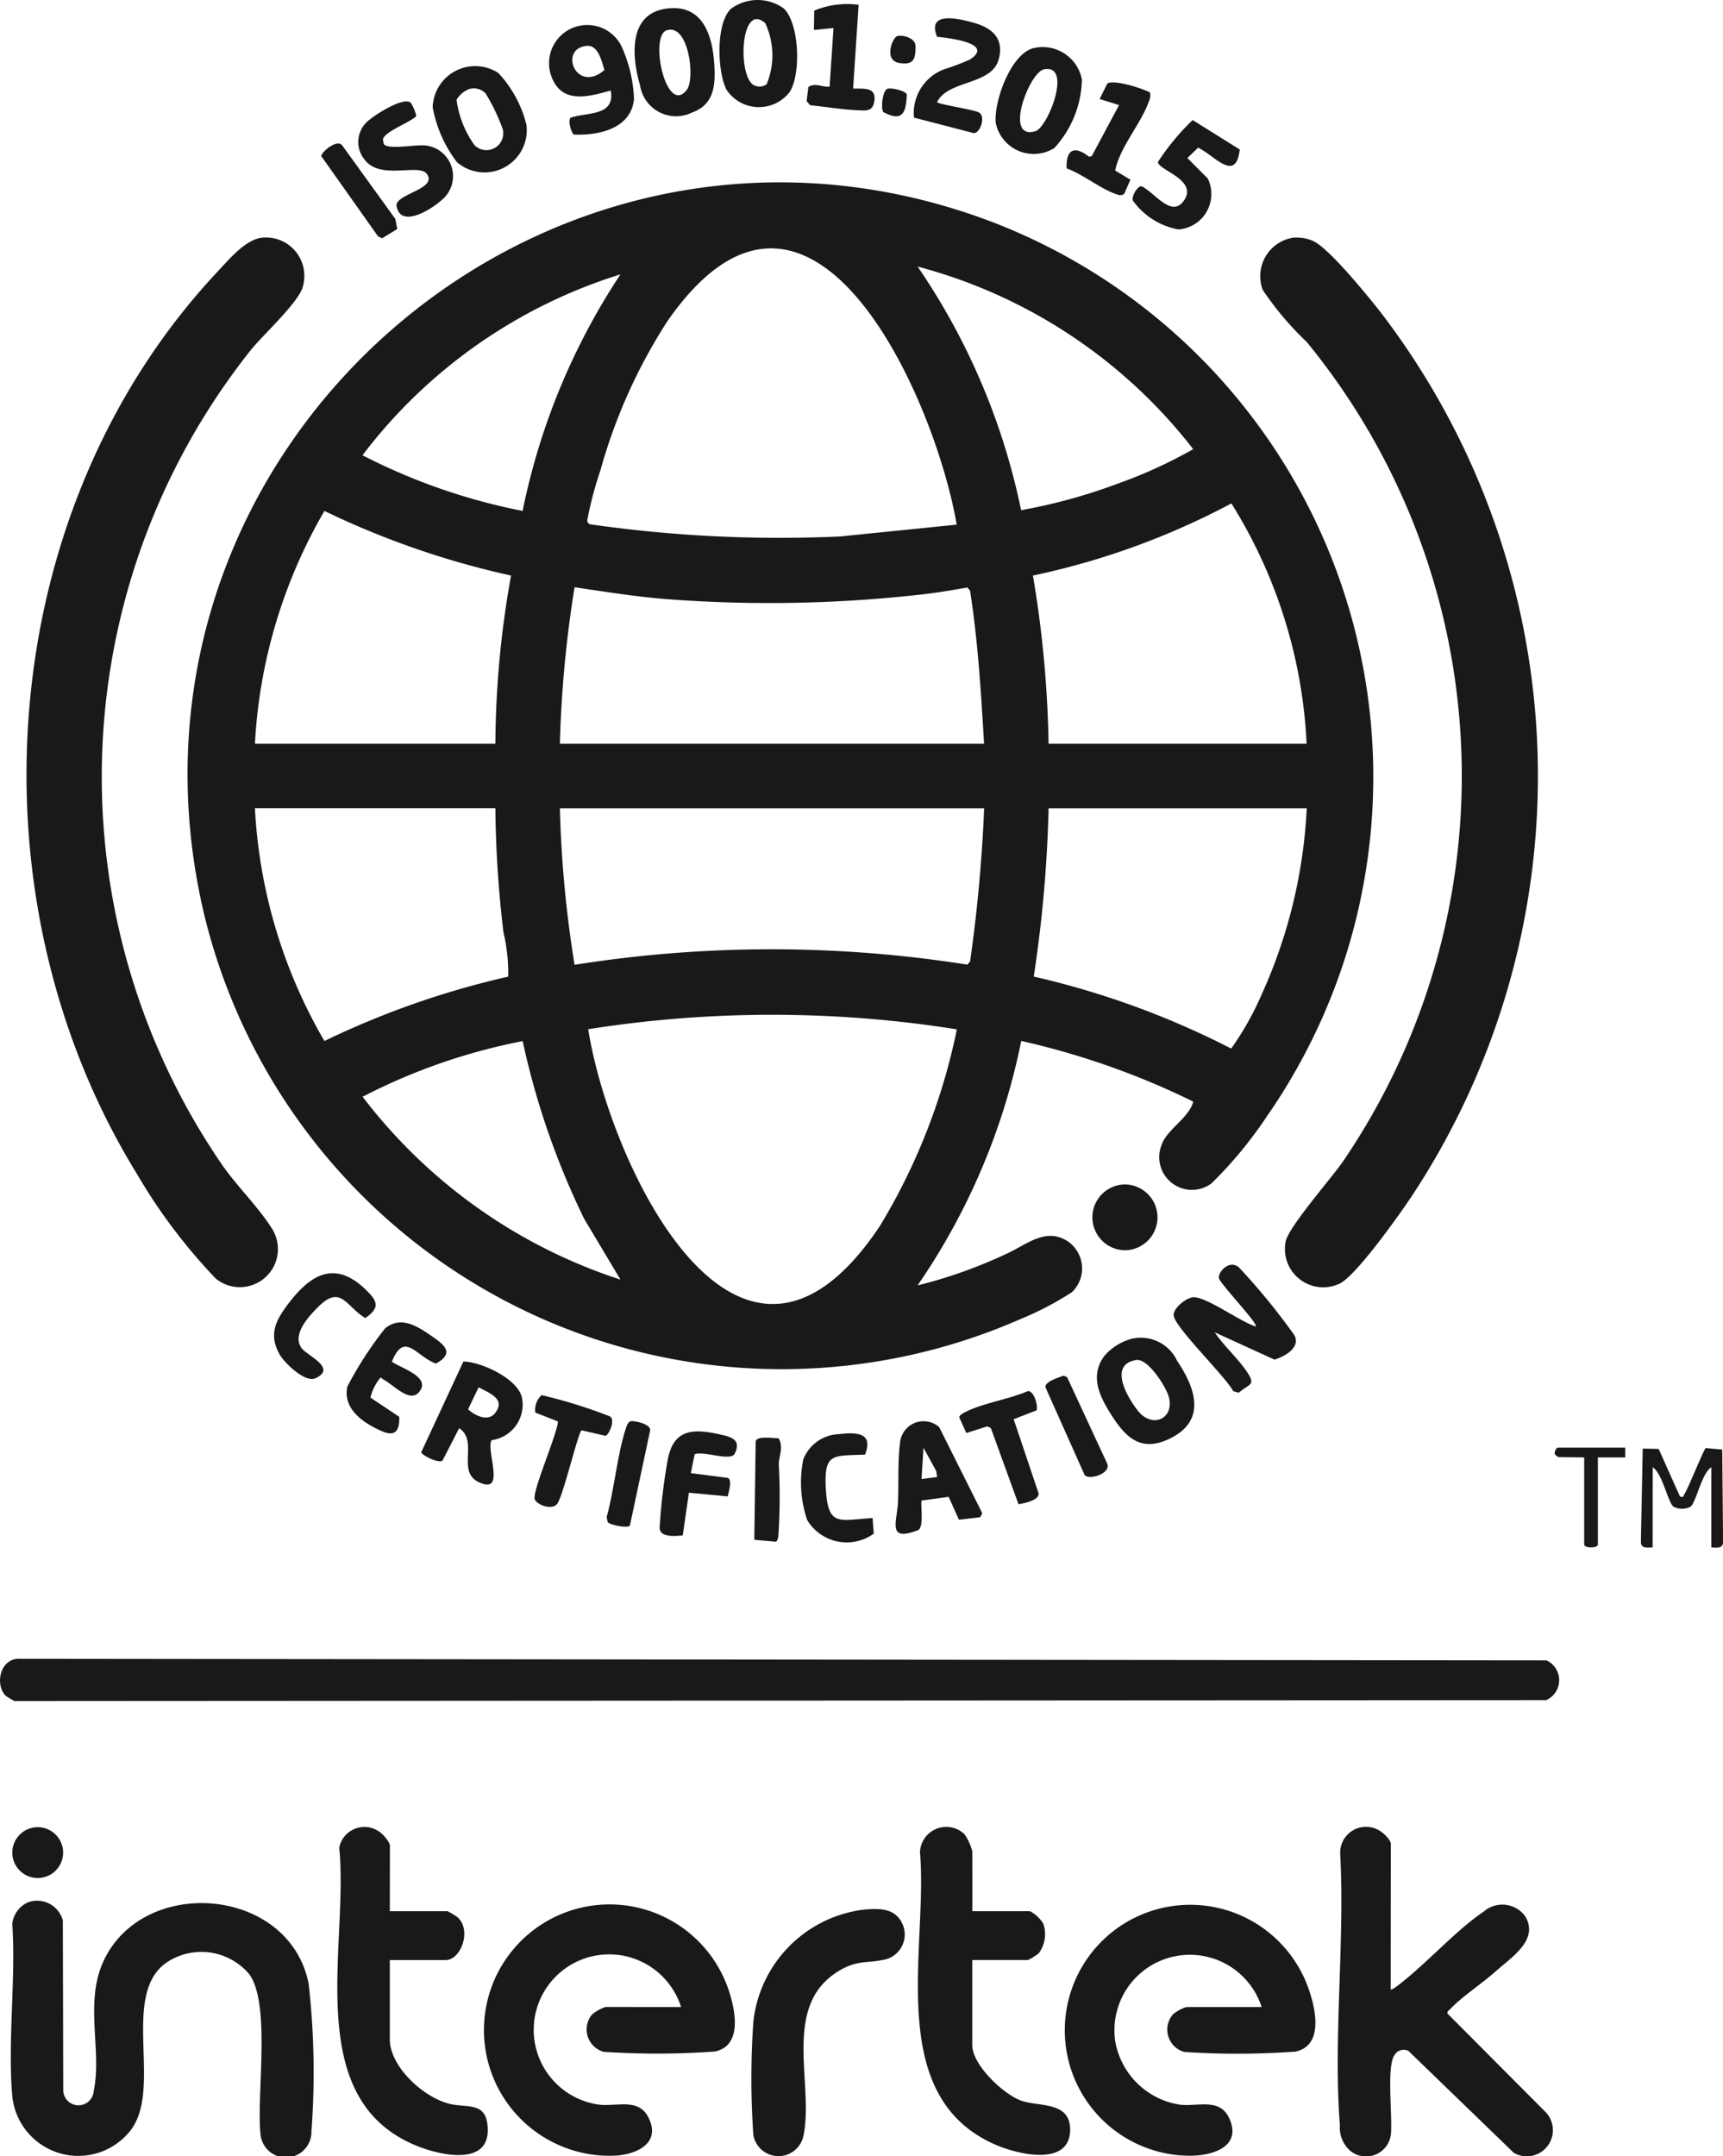 <svg data-name="Group 18" xmlns="http://www.w3.org/2000/svg" width="77.657" height="97.139"><defs><clipPath id="a"><path data-name="Rectangle 71" fill="none" d="M0 0h77.657v97.139H0z"/></clipPath></defs><g data-name="Group 17" clip-path="url(#a)" fill="#1a1818"><path data-name="Path 29" d="M53.78 49.63a34.957 34.957 0 0 0-7.752-2.733 29.768 29.768 0 0 1-4.671 11.013 21.4 21.4 0 0 0 4-1.421c.9-.4 1.775-1.226 2.782-.554a1.479 1.479 0 0 1 .177 2.279 13.866 13.866 0 0 1-2.314 1.21A26.781 26.781 0 0 1 9.171 41.067C4.345 20.244 24.708 2.397 44.727 10.004a26.78 26.78 0 0 1 12.386 40.269 18.68 18.68 0 0 1-2.51 3.041 1.474 1.474 0 0 1-2.252-1.724c.227-.7 1.24-1.219 1.43-1.96M43.119 23.637c-.99-5.777-6.6-18.388-13.023-9.19a24.419 24.419 0 0 0-3.035 6.744 16.531 16.531 0 0 0-.59 2.233.175.175 0 0 0 .145.2 60.076 60.076 0 0 0 11.26.544Zm-1.762-11.628a30.178 30.178 0 0 1 4.665 10.976 24.834 24.834 0 0 0 4.368-1.2 21.376 21.376 0 0 0 3.389-1.549 23.245 23.245 0 0 0-12.422-8.227m-13.392.352a23.257 23.257 0 0 0-11.627 8.15 27.165 27.165 0 0 0 7.217 2.508 30.14 30.14 0 0 1 4.409-10.658M58.89 33.506A22.382 22.382 0 0 0 55.5 22.68a33.919 33.919 0 0 1-8.945 3.25 50.114 50.114 0 0 1 .705 7.576Zm-47.4 0h10.837a43.778 43.778 0 0 1 .706-7.576 38.184 38.184 0 0 1-8.411-2.911 23.3 23.3 0 0 0-3.132 10.487m32.863 0c-.138-2.308-.274-4.616-.633-6.9l-.123-.138c-.728.13-1.472.253-2.207.331a61.1 61.1 0 0 1-11.442.186c-1.354-.113-2.71-.329-4.052-.529a52.8 52.8 0 0 0-.662 7.05Zm-22.026 2.907H11.49A23.175 23.175 0 0 0 14.622 46.9a38.721 38.721 0 0 1 8.283-2.9 8.009 8.009 0 0 0-.214-2 50.263 50.263 0 0 1-.364-5.583m22.026 0H25.234a52.071 52.071 0 0 0 .662 7.05 56.689 56.689 0 0 1 17.7-.008l.127-.142a68.8 68.8 0 0 0 .633-6.9m14.537 0H47.261a59.473 59.473 0 0 1-.669 7.58 38.082 38.082 0 0 1 8.9 3.244 13.431 13.431 0 0 0 1.365-2.423 22.968 22.968 0 0 0 2.039-8.4m-15.77 9.957a53.13 53.13 0 0 0-16.615-.006c.948 6.017 6.759 18.481 13.162 8.842a27.878 27.878 0 0 0 3.453-8.836m-19.564.529a26.694 26.694 0 0 0-7.218 2.508 23.886 23.886 0 0 0 11.621 8.237l-1.631-2.729a35.146 35.146 0 0 1-2.777-8.017"/><path data-name="Path 30" d="M58.343 10.705a1.853 1.853 0 0 1 .793.132c.708.263 2.549 2.542 3.1 3.245a34.34 34.34 0 0 1 1.361 39.856c-.53.793-2.507 3.584-3.236 3.9a1.726 1.726 0 0 1-2.418-1.89c.109-.65 2.083-2.882 2.606-3.649a30.844 30.844 0 0 0-1.66-36.9 13.746 13.746 0 0 1-1.977-2.34 1.753 1.753 0 0 1 1.433-2.358"/><path data-name="Path 31" d="M11.823 10.707a1.729 1.729 0 0 1 1.83 2.187c-.147.687-1.806 2.2-2.337 2.861a30.883 30.883 0 0 0-1.308 36.721c.651.939 1.646 1.922 2.208 2.814a1.716 1.716 0 0 1-2.49 2.314 25.178 25.178 0 0 1-3.559-4.723c-7.686-12.48-6.467-29.922 3.692-40.7.5-.534 1.219-1.395 1.964-1.476"/><path data-name="Path 32" d="M.239 76.385c-.489-.552-.2-1.678.629-1.651l68.836.071a.983.983 0 0 1-.015 1.79l-69.04.041a3.646 3.646 0 0 1-.41-.251"/><path data-name="Path 33" d="M1.332 85.682a1.2 1.2 0 0 1 1.5.838l.018 7.647a.687.687 0 0 0 1.372.047c.379-1.816-.4-3.9.4-5.763 1.726-3.976 8.392-3.5 9.287.908a35.448 35.448 0 0 1 .128 6.657 1.151 1.151 0 0 1-2.3.092c-.173-1.809.471-5.807-.5-7.161a2.818 2.818 0 0 0-3.518-.659c-2.428 1.306-.331 5.741-1.83 7.685a2.989 2.989 0 0 1-5.335-1.541c-.214-2.473.166-5.25 0-7.756a1.2 1.2 0 0 1 .767-.994"/><path data-name="Path 34" d="M62.679 89.628c.056.066.576-.376.659-.443 1.114-.906 2.4-2.306 3.541-3.067a1.274 1.274 0 0 1 1.866.219c.625 1.06-.607 1.827-1.307 2.455-.61.547-1.533 1.15-2.071 1.717-.059.062-.15.1-.126.209l4.4 4.417a1.176 1.176 0 0 1-1.414 1.855l-4.748-4.592a.477.477 0 0 0-.622.181c-.381.507-.079 2.826-.173 3.616a1.127 1.127 0 0 1-1.793.732 1.378 1.378 0 0 1-.5-1.171c-.307-3.931.228-8.267.013-12.24a1.163 1.163 0 0 1 1.743-1.057c.177.086.538.431.538.607Z"/><path data-name="Path 35" d="M30.697 90.424a3.4 3.4 0 1 0-3.656 4.4c.786.078 1.731-.3 2.175.556.617 1.185-.553 1.707-1.555 1.74a5.662 5.662 0 1 1 5.153-7.54c.307.881.7 2.582-.6 2.846a36.472 36.472 0 0 1-5 .015 1.047 1.047 0 0 1-.538-1.673 1.8 1.8 0 0 1 .621-.349Z"/><path data-name="Path 36" d="M56.863 90.421a3.4 3.4 0 0 0-6.6 1.532 3.492 3.492 0 0 0 2.943 2.872c.81.08 1.782-.314 2.2.617.593 1.312-.833 1.7-1.855 1.679a5.653 5.653 0 1 1 5.4-7.6c.326.888.755 2.64-.572 2.91a36.5 36.5 0 0 1-5 .015 1.044 1.044 0 0 1-.492-1.715 1.938 1.938 0 0 1 .575-.306Z"/><path data-name="Path 37" d="M43.824 86.104h2.6a1.676 1.676 0 0 1 .594.551 1.444 1.444 0 0 1-.2 1.345 2.823 2.823 0 0 1-.487.306H43.82v3.833c0 .884 1.383 2.19 2.178 2.491s2.226.017 2.234 1.3c.011 1.716-2.38 1.123-3.352.7-5.063-2.191-3.041-8.865-3.416-13.19a1.186 1.186 0 0 1 2-.809 2.284 2.284 0 0 1 .359.786Z"/><path data-name="Path 38" d="M17.569 86.105h2.6a3.431 3.431 0 0 1 .442.263c.672.583.163 1.94-.53 1.94h-2.512v3.568c0 1.267 1.6 2.7 2.8 2.931.805.152 1.584-.093 1.615 1.12.041 1.651-2.095 1.175-3.088.793-5.379-2.065-3.156-9.067-3.608-13.473a1.156 1.156 0 0 1 1.838-.7c.147.1.447.443.447.61Z"/><path data-name="Path 39" d="M38.872 86.041c.767-.074 1.54-.1 1.846.747a1.159 1.159 0 0 1-.767 1.476c-.831.214-1.286 0-2.179.553-2.563 1.583-1.067 5.064-1.563 7.423a1.15 1.15 0 0 1-2.254-.047 36.522 36.522 0 0 1 0-5.115 5.711 5.711 0 0 1 4.919-5.037"/><path data-name="Path 40" d="M54.749 60.025c.41.613 1.041 1.17 1.445 1.77.426.632.124.529-.362.951l-.251-.071c-.349-.667-2.619-2.858-2.682-3.407-.038-.337.608-.837.916-.825.629.023 2.1 1.115 2.783 1.318.124-.121-1.607-1.919-1.66-2.18s.481-.874.916-.466a29.582 29.582 0 0 1 2.458 3c.363.568-.4 1-.87 1.139Z"/><path data-name="Path 41" d="M22.161 64.882c-.267.411.562 2.241-.366 1.975-1.368-.392-.155-1.889-1.1-2.514l-.748 1.456c-.185.148-.921-.231-.962-.37l1.9-4.088c.81.011 2.412.763 2.63 1.588a1.609 1.609 0 0 1-1.357 1.953m-.586-2.381-.476.99c.3.284.9.576 1.214.177.505-.647-.255-.9-.738-1.168"/><path data-name="Path 42" d="M51.024 60.31a1.809 1.809 0 0 1 2.034 1.008c.842 1.244 1.32 2.7-.346 3.5-1.251.6-1.93 0-2.583-1.012-.544-.84-1.044-1.789-.354-2.718a2.491 2.491 0 0 1 1.249-.778m.178.963c-1.26.212-.381 1.691.071 2.27.668.856 1.675.357 1.406-.614-.121-.438-.936-1.747-1.478-1.656"/><path data-name="Path 43" d="M20.596 7.307a5.773 5.773 0 0 1-1.095-2.478 1.917 1.917 0 0 1 2.957-1.543 5.252 5.252 0 0 1 1.27 2.341 1.905 1.905 0 0 1-3.133 1.679m.561-3.3a1.153 1.153 0 0 0-.578.488 4.482 4.482 0 0 0 .817 2.056.759.759 0 0 0 1.264-.732 8.8 8.8 0 0 0-.772-1.609.733.733 0 0 0-.731-.2"/><path data-name="Path 44" d="M29.969.399c1.654-.266 2.136 1.107 2.224 2.491.06.932 0 1.819-.994 2.176a1.639 1.639 0 0 1-2.348-1.212C28.481 2.608 28.299.669 29.969.4m.084.964c-.81.248-.024 3.911.909 2.672.368-.488.093-2.979-.909-2.672"/><path data-name="Path 45" d="M46.62 2.16a1.8 1.8 0 0 1 2.143 1.428 4.716 4.716 0 0 1-1.244 3.082 1.749 1.749 0 0 1-2.641-1.135c-.091-.955.684-3.157 1.742-3.376m.442.962c-.674.121-1.848 3.229-.392 2.788.559-.169 1.679-3.02.392-2.788"/><path data-name="Path 46" d="M27.525 4.079c-.938.257-2.117.616-2.62-.508A1.722 1.722 0 0 1 28 2.062a6.273 6.273 0 0 1 .574 2.4c-.126 1.342-1.611 1.654-2.726 1.6-.121-.162-.252-.6-.135-.758.755-.257 2.02-.056 1.813-1.227m-1.079-2.01c-1.288.114-.486 2.179.794 1.089-.123-.4-.275-1.135-.794-1.089"/><path data-name="Path 47" d="m43.221 68.468-.465-1.032-1.222.167c-.042.32.106 1.106-.131 1.323-1.457.571-.964-.366-.928-1.28.032-.835-.017-1.916.1-2.722a1.065 1.065 0 0 1 1.756-.627l1.941 3.879-.092.178Zm-.983-1.924-.04-.267-.576-1.053-.089 1.409Z"/><path data-name="Path 48" d="M32.931.407a2.017 2.017 0 0 1 2.39-.029c.716.674.79 3 .259 3.782a1.751 1.751 0 0 1-2.847-.137c-.4-.811-.479-2.942.2-3.616m1.622 3.382a3.405 3.405 0 0 0-.068-2.749c-1.129-.989-1.252 2.446-.5 2.8a.541.541 0 0 0 .573-.048"/><path data-name="Path 49" d="M17.657 61.346c.451.314 1.786.692 1.233 1.368-.422.516-1.159-.335-1.629-.576-.095-.049-.057-.141-.175.005a2.245 2.245 0 0 0-.391.821l1.3.868c.017.612-.173.912-.779.648-.824-.36-1.774-.987-1.561-2.01a16.372 16.372 0 0 1 1.7-2.62c.679-.565 1.4-.138 2.011.282.581.4 1.2.795.282 1.3-.879-.307-1.417-1.491-1.984-.089"/><path data-name="Path 50" d="M18.515 4.629a1.976 1.976 0 0 1 .248.6c-.289.3-1.4.675-1.506 1.046l.039.212c.19.281 1.458.009 1.895.069a1.389 1.389 0 0 1 .712 2.459c-.438.4-1.837 1.3-2.028.272-.1-.543 1.875-.765 1.361-1.454-.363-.487-2.092.3-2.8-.637a1.247 1.247 0 0 1 .258-1.829c.282-.243 1.529-1.025 1.82-.734"/><path data-name="Path 51" d="M55.878 6.737c-.184 1.529-1.144.255-1.879-.083l-.482.466.92.926a1.6 1.6 0 0 1-1.321 2.291 3.234 3.234 0 0 1-2.056-1.3c-.074-.182.2-.647.383-.647.586.255 1.371 1.486 1.936.619.6-.917-1.191-1.35-1.189-1.712a10.69 10.69 0 0 1 1.563-1.888Z"/><path data-name="Path 52" d="M42.239 4.606c.077.1 1.622.325 1.877.459.325.17.07.933-.228.933l-2.695-.7a2.11 2.11 0 0 1 1.367-2.179 10.311 10.311 0 0 0 1.151-.435c1.152-.746-.995-.977-1.477-1.026-.477-1.188 1.006-.816 1.68-.624.825.235 1.345.719 1.1 1.634-.315 1.187-2.293.924-2.778 1.934"/><path data-name="Path 53" d="m31.136 66.368 1.678.217c.2.141.022.62-.012.831l-1.752-.166-.278 1.926c-.329.029-1.062.108-1.041-.371a26.16 26.16 0 0 1 .371-3.074c.273-1.371 1.163-1.373 2.374-1.1.468.106.945.222.643.854-.181.379-1.434-.144-1.812.039Z"/><path data-name="Path 54" d="M13.635 60.786c.263.308 1.551.857.584 1.308-.468.218-1.417-.7-1.633-1.1-.489-.9-.143-1.524.4-2.249.984-1.3 2.081-2 3.477-.662.541.517.7.821 0 1.3-.871-.526-1.092-1.525-2.118-.509-.459.454-1.234 1.3-.716 1.909"/><path data-name="Path 55" d="m39.329 68.396.051.7a2.079 2.079 0 0 1-3-.616 5.269 5.269 0 0 1-.175-2.731 1.786 1.786 0 0 1 1.595-1.136c.774-.09 1.589-.089 1.186.921-1.426.064-1.85-.1-1.767 1.491.094 1.793.579 1.454 2.112 1.368"/><path data-name="Path 56" d="M51.831 4.177a.581.581 0 0 1-.058.405c-.337.982-1.3 2.041-1.511 3.1l.686.415-.274.627a.273.273 0 0 1-.3.044c-.712-.212-1.574-.927-2.3-1.18-.032-.85.342-1.051 1.014-.524l.118-.03 1.232-2.3-.877-.273.349-.7c.307-.187 1.571.217 1.927.407"/><path data-name="Path 57" d="M38.699.216 38.45 3.99c.42.013 1-.079.965.474-.04.58-.351.524-.837.5-.671-.035-1.394-.157-2.067-.224l-.156-.186.08-.637c.316-.2.616.016.956-.013l.176-2.644-.881.089.012-.87a3.845 3.845 0 0 1 2-.262"/><path data-name="Path 58" d="m46.721 63.539-1.034.4 1.128 3.355c-.014.313-.651.431-.91.475l-1.246-3.43-.159-.078-.947.3-.319-.707c.012-.117.222-.212.324-.263.8-.392 1.945-.556 2.781-.923.255.007.458.629.38.869"/><path data-name="Path 59" d="M26.212 64.438c-.157.113-.8 2.832-1.079 3.284-.223.363-.966.06-1.033-.182-.106-.388 1-2.884 1.049-3.5l-1.022-.4a.886.886 0 0 1 .285-.785 22.577 22.577 0 0 1 3.073.955c.264.144-.031.831-.195.877Z"/><path data-name="Path 60" d="M74.485 69.717c-.22 0-.5.065-.529-.22l.083-4.235.719.016.961 2.148c.206.045.141-.028.2-.113.193-.3.865-2.014.962-2.074l.741.068.039 4.191c-.027.285-.309.223-.529.22v-3.614c-.433.271-.665 1.5-.922 1.765a.82.82 0 0 1-.8 0c-.257-.263-.489-1.494-.922-1.765Z"/><path data-name="Path 61" d="M50.667 53.362a1.483 1.483 0 0 1 .07 2.965 1.483 1.483 0 0 1-.07-2.965"/><path data-name="Path 62" d="m17.905 10.317-.685.42-.181-.088-2.559-3.615c.017-.2.7-.773.936-.494l2.4 3.322Z"/><path data-name="Path 63" d="m47.939 61.977.157.071 1.79 3.856c.255.466-.793.8-1 .552l-1.769-3.959c-.023-.264.621-.439.818-.521"/><path data-name="Path 64" d="M28.39 68.731c-.093.139-.919-.033-1-.157l-.048-.222c.348-1.247.459-2.706.842-3.925.042-.133.105-.379.263-.4s.949.135.849.449Z"/><path data-name="Path 65" d="M35.091 64.795c.231.4.018.787.009 1.174a26.322 26.322 0 0 1-.02 3.244c-.013.072-.036.223-.123.244l-.96-.086.062-4.443c.084-.256.8-.123 1.033-.132"/><path data-name="Path 66" d="M1.513 82.335a1.145 1.145 0 1 1 .319 2.267 1.145 1.145 0 0 1-.319-2.267"/><path data-name="Path 67" d="M73.251 65.219v.441h-1.233v3.921c0 .18-.617.18-.617 0V65.66l-1.175-.014-.145-.119c-.046-.088.059-.307.131-.307Z"/><path data-name="Path 68" d="M40.449 1.624c.268-.062.818.1.816.457 0 .613-.1.857-.738.756-.712-.113-.308-1.16-.077-1.213"/><path data-name="Path 69" d="M40.002 3.999c.168-.057.792.083.867.25-.027.822-.182 1.272-1.059.8-.117-.178-.037-.975.192-1.052"/></g></svg>